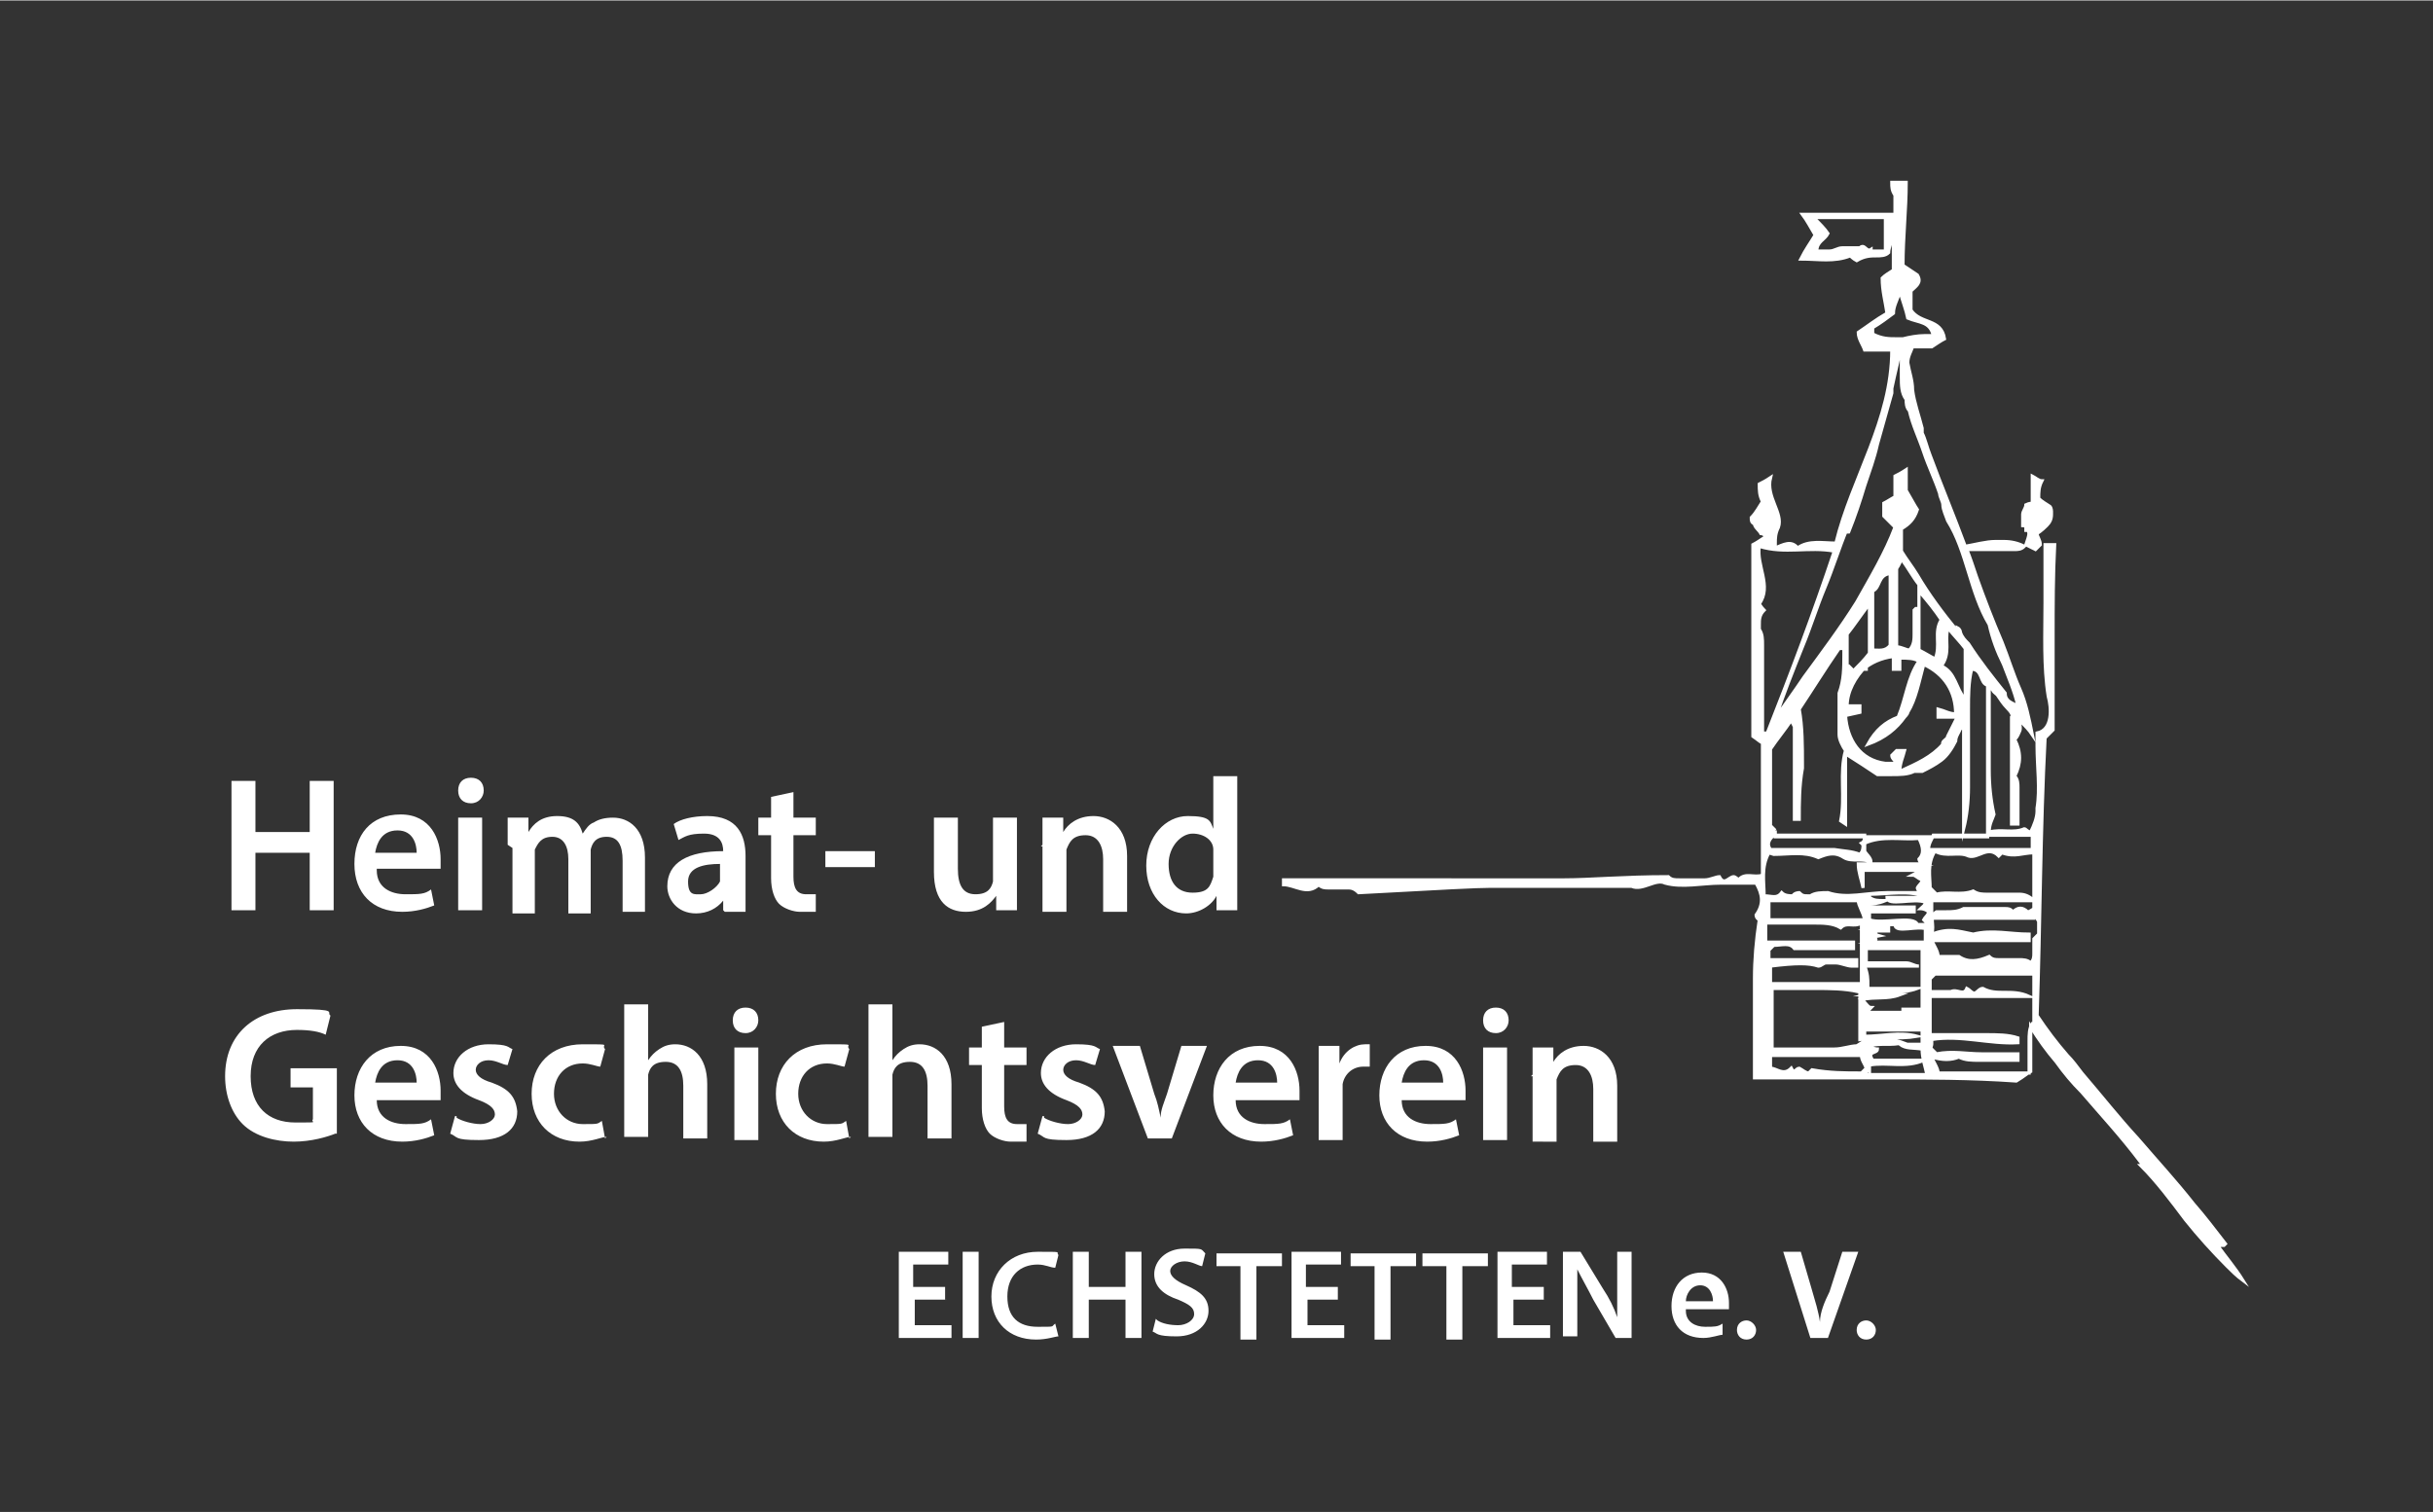 <?xml version="1.0"?>
<svg xmlns="http://www.w3.org/2000/svg" data-name="Ebene 1" viewBox="0 0 152.4 94.7" width="193" height="120"><rect x="0" y="0" width="152.4" height="94.7" fill="#333333" stroke="none"/><g fill="#fff"><path d="M16 48.9v3.2h3.4v-3.2h1.5V57h-1.5v-3.6H16V57h-1.5v-8.1H16zM23.6 54.5c0 1.1.9 1.5 1.8 1.5s1.2 0 1.6-.3l.2 1c-.5.2-1.2.4-2 .4-1.9 0-3-1.2-3-3s1-3.1 2.9-3.1 2.5 1.6 2.5 2.8v.6h-4zm2.5-1.1c0-.5-.2-1.4-1.2-1.4s-1.3.8-1.4 1.4h2.6zM30.3 49.5c0 .4-.3.8-.8.8s-.8-.3-.8-.8.3-.8.8-.8.8.3.8.8zM28.7 57v-5.8h1.5V57h-1.5zM31.8 52.9v-1.7h1.3v.9c.3-.5.8-1 1.8-1s1.4.4 1.6 1.1c.2-.3.4-.6.7-.7.3-.2.7-.3 1.2-.3 1 0 2 .7 2 2.5v3.4H39v-3.2c0-1-.3-1.5-1-1.5s-.9.4-1 .8v4h-1.4v-3.4c0-.8-.3-1.4-1-1.4s-.9.4-1.1.8v4h-1.4v-4.1l-.3-.2zM45.3 57v-.6c-.4.5-1 .8-1.7.8-1.2 0-1.8-.9-1.8-1.7 0-1.5 1.3-2.2 3.5-2.2 0-.5-.2-1.1-1.2-1.1s-1.2.2-1.6.4l-.3-1c.4-.3 1.2-.5 2.1-.5 1.9 0 2.4 1.2 2.4 2.5v3.5h-1.3zm-.2-2.9c-1 0-2 .2-2 1.1s.4.8.8.8 1-.4 1.2-.8v-1.1zM49.7 49.5v1.7h1.4v1.1h-1.4v2.6c0 .7.2 1.1.8 1.1h.6v1.1h-1c-.4 0-1-.2-1.3-.5s-.5-.9-.5-1.6v-2.7h-.8v-1.1h.8v-1.3l1.4-.3v-.2zM54.8 53.3v1h-3.1v-1h3.1zM63.7 55.2V57h-1.3v-.9c-.3.4-.8 1-1.9 1s-2-.6-2-2.5v-3.4H60v3.2c0 1 .3 1.6 1.1 1.6s1-.4 1.1-.8v-4h1.5v4.1zM65.3 52.9v-1.7h1.3v.9c.3-.5.9-1 1.9-1s2.1.7 2.1 2.5v3.5h-1.5v-3.3c0-.8-.3-1.5-1.1-1.5s-1 .4-1.2.9v3.9h-1.5V53h-.1zM77.5 48.5V57h-1.3v-.9c-.3.6-1.1 1.1-1.9 1.1-1.4 0-2.5-1.2-2.5-3s1.2-3.1 2.6-3.1 1.4.3 1.6.8v-3.3h1.5zM76 53.6v-.4c0-.6-.6-1-1.3-1s-1.5.8-1.5 1.9.5 1.8 1.5 1.8 1.1-.4 1.3-1v-.4-.9zM21 71c-.5.2-1.5.5-2.6.5s-2.4-.3-3.2-1.1c-.7-.7-1.1-1.8-1.1-3 0-2.6 1.8-4.2 4.5-4.2s1.8.2 2.1.4l-.3 1.2c-.4-.2-1-.3-1.8-.3-1.7 0-2.9 1-2.9 2.9s1.1 2.9 2.8 2.9.9 0 1.1-.2v-2h-1.4v-1.2h2.9V71H21zM23.6 68.9c0 1.1.9 1.5 1.8 1.5s1.2 0 1.6-.3l.2 1c-.5.2-1.2.4-2 .4-1.9 0-3-1.2-3-2.9s1-3.1 2.9-3.1 2.5 1.6 2.5 2.8v.6h-4zm2.5-1.1c0-.5-.2-1.4-1.2-1.4s-1.3.8-1.4 1.4h2.6zM28.6 70c.3.2 1 .4 1.5.4s.9-.3.9-.6-.2-.6-1-.9c-1.1-.4-1.6-1-1.6-1.7 0-1 .9-1.8 2.2-1.8s1.2.2 1.5.3l-.3 1c-.3 0-.7-.3-1.2-.3s-.8.3-.8.6.3.6 1 .8c1.1.4 1.5.9 1.6 1.8 0 1.1-.8 1.8-2.4 1.8s-1.3-.2-1.8-.4l.3-1.1h.1zM38 71.2c-.3 0-.9.3-1.7.3-1.8 0-3-1.2-3-3s1.2-3.1 3.2-3.1 1.1 0 1.4.3l-.3 1.1c-.2 0-.6-.2-1.1-.2-1.1 0-1.8.8-1.8 1.9s.8 1.9 1.8 1.9.9 0 1.2-.2l.2 1.1zM39.1 62.9h1.5v3.5c.2-.3.4-.5.7-.7s.6-.3 1-.3c1 0 2 .7 2 2.5v3.4h-1.5V68c0-.9-.3-1.5-1.1-1.5s-1 .4-1.1.8v3.9h-1.5v-8.5.2zM47.5 63.9c0 .4-.3.8-.8.8s-.8-.3-.8-.8.3-.8.8-.8.8.3.8.8zM46 71.4v-5.8h1.5v5.8H46zM53.3 71.2c-.3 0-.9.3-1.7.3-1.8 0-3-1.2-3-3s1.2-3.1 3.2-3.1 1.1 0 1.4.3l-.3 1.1c-.2 0-.6-.2-1.1-.2-1.1 0-1.8.8-1.8 1.9s.8 1.9 1.8 1.9.9 0 1.2-.2l.2 1.1zM54.4 62.9h1.5v3.5c.2-.3.4-.5.7-.7s.6-.3 1-.3c1 0 2 .7 2 2.5v3.4h-1.5V68c0-.9-.3-1.5-1.1-1.5s-1 .4-1.1.8v3.9h-1.5v-8.5.2zM62.9 63.9v1.7h1.4v1.1h-1.4v2.6c0 .7.2 1.1.8 1.1h.6v1.1h-1c-.4 0-1-.2-1.3-.5s-.5-.9-.5-1.6v-2.7h-.8v-1.1h.8v-1.3l1.4-.3v-.2zM65.4 70c.3.2 1 .4 1.5.4s.9-.3.9-.6-.2-.6-1-.9c-1.1-.4-1.6-1-1.6-1.7 0-1 .9-1.8 2.2-1.8s1.2.2 1.5.3l-.3 1c-.3 0-.7-.3-1.2-.3s-.8.3-.8.6.3.6 1 .8c1.1.4 1.5.9 1.6 1.8 0 1.1-.8 1.8-2.4 1.8s-1.3-.2-1.8-.4l.3-1.1h.1zM71.4 65.5l.9 3c.2.5.3 1 .4 1.5 0-.5.2-.9.4-1.5l.9-3h1.6l-2.2 5.8h-1.5l-2.2-5.8h1.7zM77.4 68.9c0 1.1.9 1.5 1.8 1.5s1.2 0 1.6-.3l.2 1c-.5.2-1.2.4-2 .4-1.9 0-3-1.2-3-2.9s1-3.1 2.9-3.1 2.5 1.6 2.5 2.8v.6h-4zm2.6-1.1c0-.5-.2-1.4-1.2-1.4s-1.3.8-1.4 1.4H80zM82.6 67.4v-1.9h1.3v1.1c.3-.8 1-1.2 1.6-1.2h.3v1.4h-.4c-.7 0-1.2.5-1.3 1.1v3.5h-1.5v-4zM87.8 68.9c0 1.1.9 1.5 1.8 1.5s1.2 0 1.6-.3l.2 1c-.5.2-1.2.4-2 .4-1.9 0-3-1.2-3-2.9s1-3.1 2.9-3.1 2.5 1.6 2.5 2.8v.6h-4zm2.6-1.1c0-.5-.2-1.4-1.2-1.4s-1.3.8-1.4 1.4h2.6zM94.5 63.9c0 .4-.3.8-.8.8s-.8-.3-.8-.8.3-.8.8-.8.8.3.8.8zm-1.6 7.5v-5.8h1.5v5.8h-1.5zM96 67.3v-1.7h1.3v.9c.3-.5.9-1 1.9-1s2.1.7 2.1 2.5v3.5h-1.5v-3.3c0-.8-.3-1.5-1.1-1.5s-1 .4-1.2.9v3.9H96v-4.1h-.1z"/></g><g fill="#fff" stroke="#fff" stroke-miterlimit="10" stroke-width=".2"><path d="M126.9 33.1c.3.2.2.4 0 1h0l.6.3.3-.3c0-.3-.2-.5-.2-.7.3-.2.5-.4.6-.5.2-.2.3-.4.3-.7h0V32s0-.2-.1-.3c-.3-.2-.5-.3-.7-.5 0-.4 0-.7.2-1.1-.2 0-.4-.2-.6-.3v1.7s-.2 0-.4.1c0 .2-.2.4-.2.6v.7c.2 0 .4.2.5.3h-.3z"/><path d="M139.4 77.9c-.7-.9-1.3-1.7-2-2.5-1.1-1.4-2.3-2.7-3.5-4.1-1.2-1.3-2.3-2.7-3.5-4.1-.3-.4-.6-.8-.9-1.1-.7-.8-1.3-1.6-1.9-2.5.2-5.8.2-11.6.5-17.4l.5-.5v-5.8c0-1.9 0-3.9.1-5.8h-.6v3.6c0 2-.1 4 .2 5.9.2.7.3 2.1-.7 2.3v.8c0 1.3.2 2.7 0 3.9v.2c0 .4-.2.9-.4 1.3-.2 0-.3-.2-.4-.2-.7.3-1.4 0-2.2.2 0-.5.2-.8.3-1.1-.2-.9-.3-1.8-.3-2.8v-.7-4.4c.2 0 .3.2.2 0 0 .2.2.3.3.4.2.3.4.6.6.8.3.3.4.5.3.6V51.6h.4v-2h0v-.3c0-.2 0-.5-.2-.7.4-.8.4-1.5 0-2.3.2-.2.2-.3.3-.5s0-.4 0-.7c.4.4.6.6.8.9-.2-1-.4-2-.8-2.9s-.7-1.9-1.1-2.9c-.6-1.4-1.1-2.7-1.6-4.1-.2-.6-.4-1.2-.6-1.7h3c.2 0 .4 0 .6-.2h0c-.4-.2-.8-.3-1.3-.3h-.5c-.6 0-1.3.2-1.9.3-.7-1.9-1.5-3.8-2.2-5.7-.2-.5-.3-1-.5-1.4v-.3c-.2-.8-.5-1.6-.6-2.4 0-.6-.2-1.1-.3-1.7 0-.4.2-.7.3-1h1.2c.3-.2.6-.4.8-.5-.2-1.3-1.5-.9-2.1-1.8v-1.2c.3-.3.7-.5.4-1l-.9-.6c0-1.8.2-3.5.2-5.2h-.9c0 .3 0 .5.2.8v1.4c0 .3 0 .5-.2.7v-.9h-5.6c.3.4.5.8.8 1.3-.3.5-.6.9-.9 1.5 1.1 0 2.1.2 3.1-.2 0 0 .2.2.4.3.5-.3.9-.3 1.2-.3s.6 0 .8-.2h0c0-.3.2-.7.3-1.3v2.4c-.3.2-.5.3-.7.5 0 .8.2 1.5.3 2.2-.7.4-1.2.8-1.8 1.2 0 .4.3.8.4 1.1h1.7c0 4.4-2.5 8-3.5 12.1-.8 0-1.7-.2-2.4.3-.4-.5-.9-.2-1.4 0V34c0-.3 0-.6.2-1 .3-.9-.8-1.9-.5-3.1-.3.2-.5.3-.7.4 0 .4 0 .7.2 1.1-.2.3-.4.7-.7 1 0 .2 0 .3.2.4 0 .2.3.4.4.6 0 0 .2 0 .3.2-.3.2-.6.4-.8.5v12c.3.2.5.4.6.4v8.3c-.5.2-1.1-.2-1.5.3 0 0-.2-.2-.3-.2-.3 0-.6.6-.9 0-.2 0-.6.2-.9.2h-1.6c-.3 0-.5 0-.7-.2-2.8 0-4.9.2-6.5.2H80.4v.3c.7 0 1.5.7 2.2 0 .2.2.4.2.6.2h1.2c.2 0 .4 0 .7.3 5.5-.3 7.4-.4 8.2-.4h8.9c.7.3 1.5-.5 2.1-.2 1.1.3 2.3 0 3.5 0h2.2c.4.7.5 1.3 0 2 0 .2.2.3.2.3-.2 1.3-.3 2.5-.3 3.7v6.2h7.9c2.8 0 5.7 0 8.5.2.5-.3.7-.5.9-.6v-.6h0v-.9h0v-.5-.8c.5.8 1 1.5 1.6 2.2.5.7 1 1.3 1.6 1.9 1.2 1.4 2.5 2.8 3.7 4.4.1 0 .2.2.1.2h-.1c1 1 1.9 2.2 2.8 3.4.8 1 1.7 2 2.6 2.9.3.3.6.6 1 .9-.5-.8-1.1-1.5-1.6-2.2h.4zm-22.2-62.3c-.3.2-.4-.4-.7-.1h-1.1c-.3 0-.5.2-.8.2h-.8c0-.6.5-.7.7-1.1-.2-.3-.5-.6-.9-1h4.5v2.1h-.9zm9.2 40.4h-1.9c-.3 0-.6 0-.9-.2-.8.3-1.6 0-2.3.2l-.4-.4c0-.7-.2-1.5.3-2.3.7.4 1.5 0 2.1.3.6.2 1.2-.7 1.9 0l.2-.2c.8.3 1.3 0 2 0v4.1H121v-1.1h6.4c-.3-.3-.6-.4-.9-.4h0zm.9-3.7v.9h-6.5c0-.4.2-.6.3-.9h6.2zm-10.6.6c0 .2 0 .4-.2.6-.5-.2-1-.2-1.6-.3h-4c-.3-.4 0-.7.2-.9h5.7c0 .2 0 .4-.2.5h0zm-5.5-.9l-.3-.3v-4.8c.4-.6.9-1.2 1.3-1.8l.2.4V51.3h.3c0-1 0-2.1.2-3.2v-.2c0-1.2 0-2.4-.2-3.5.8-1.2 1.6-2.5 2.5-3.8h.3v.4c0 .8 0 1.6-.3 2.4V46c0 .3.2.7.4 1-.4 1.4 0 2.9-.3 4.4l.3.2v-4.4c.8.5 1.4.9 2 1.3h.9c.5 0 1 0 1.4-.2h.5c.4-.2.8-.4 1.2-.7h0c.4-.3.7-.8.9-1.2 0-.3.2-.5.3-.8h.2v6.3c.2-.8.3-1.7.3-2.6v-4.9c0-.8 0-1.7.2-2.5.7 0 .5.9 1 1v9.5h-13.3V52zm5.5-10.1c.5-.4 1.1-.7 1.9-.8v.8h.4v-.7c.5 0 .9 0 1.2.2-.7 1-.8 2.3-1.3 3.5-.8.3-1.4.8-1.9 1.7 1.1-.4 1.8-1 2.3-1.7 0 0 .2-.2.2-.3.5-.8.7-1.9 1-3 1.3.6 2 1.7 2 3.1-.4 0-.7-.2-1.1-.3v.5h1.2l-.6 1.2c0 .2-.4.3-.3.5-.7.8-1.6 1.2-2.7 1.7 0-.5.2-.9.3-1.3h-.5l-.3.3c0 .2.2.3.3.5h-.7c-1.6-.2-2.4-1.5-2.5-3h0l.9-.2v-.4h-.8c0-.9.5-1.8 1.2-2.5h0v.2zm-1-.2v-2c.4-.5.8-1.1 1.4-1.9v3.1c-.3.4-.7.8-1 1.1l-.3-.3h0zm1.6-1V37c.5-.2.3-1 1.1-1.1v4.5c-.3.4-.7.3-1.1.3h0zm2.6-2.5v1.5c0 .3 0 .7-.3 1-.2 0-.5-.2-.8-.2v-1.2h0v-1.9h0v-1.1-.7s.2-.3.3-.6c.4.5.7 1.1 1.1 1.6v1.5h-.2zm2.1 1.1c.4.5.8.9 1.1 1.3v3.2c-.6-.7-.6-1.7-1.5-2.1.6-.8.2-1.6.4-2.3h0zm-.7 2c-.4-.2-.7-.4-1.1-.6V37c.6.7 1 1.2 1.4 1.8-.5.8 0 1.6-.4 2.5h0zm-4-20.3v-.5c.5-.3.9-.6 1.3-.9 0-.5.3-.9.4-1.4.2.7.4 1.2.5 1.7.7.3 1.4.2 1.6 1.1h-.5c-.5 0-1 .1-1.4.2h-.4c-.5 0-.9 0-1.5-.3h0zm-1.5 12.3c.4-1 .7-1.9 1-2.9.3-.9.6-1.7.8-2.6.3-1.1.6-2.1.9-3.2v-.3c.2-1 .5-2 .6-3v2.3c0 .5 0 1 .3 1.4 0 .2 0 .5.2.7.2.9.6 1.7.9 2.6s.7 1.7 1 2.6c0 .2.2.5.2.7 0 .3.2.7.3 1 1.2 1.9 1.4 4.5 2.6 6.5.2.9.5 1.7.9 2.5.3.8.7 1.7.9 2.6-.4-.2-.8-.3-.8-.8-.8-1-1.6-2-2.3-3.1-.2-.2-.4-.4-.5-.7 0 0 0-.2-.2-.3h0v.2c-.9-1.1-1.8-2.3-2.5-3.5-.3-.5-.7-1-1-1.5v-1.4c.5-.3.8-.6 1-1.2-.2-.3-.4-.7-.7-1.2v-1.3c-.3.2-.5.3-.7.4v1.3c-.2.1-.5.3-.7.4v.8l.7.7c-.6 1.6-1.5 3.1-2.4 4.7-1 1.6-2.2 3.2-3.3 4.7-.6.9-1.2 1.7-1.8 2.6.5-1.5 1.1-3 1.7-4.5.5-1.2.9-2.5 1.4-3.7s.9-2.5 1.4-3.7h0v.2zm-5.4 12.5v-4.1h0v-1.3c0-.4 0-.7-.2-1v-.3c0-.3 0-.6.3-.9 0 0-.2-.2-.3-.4.8-1.1-.2-2.4 0-3.6 1.6.5 3.1 0 4.7.3-1.3 3.9-2.7 7.6-4.2 11.4h-.3zm.7 7.7c1 0 1.9-.2 2.8.2.5-.2 1-.4 1.6 0 .5.3 1.2 0 1.7.3 0-.3-.3-.5-.4-.7v-.5c1.1-.5 2.3-.2 3.4-.3.3.6.3 1 0 1.3 0 0 0 .2.3.3h-4.1c0 .5.2 1 .3 1.5h0v-1.1h3.8c-.3 0-.5.2-.7.3.2 0 .3.2.6.3 0 .2-.2.3-.3.5 0 0 0 .2.3.3h-2.2c-1.3 0-2.5.4-3.7 0-.4 0-.8 0-1.1.2h-.2c-.2 0-.3 0-.5-.2 0 0-.3 0-.4.2-.2 0-.5 0-.7-.2-.3.4-.6.2-1.1.2 0-.9-.2-1.8.3-2.7h0zm9.5 4.8v.7h-3.5c1.1-.3-.5-.2.6-.4-1.1-.3.5 0-.6-.3h1.2v-.2h-1.2v-.2h3c-.2-.6-2.2 0-3-.3v-.5h2.8v-.3h-2.8v-.2c.2 0 .5 0 1-.2-.5 0-.7 0-1-.2V56c1.2 0 2.6-.3 3.6.2h-2.5c0 .6 1.7 0 2.4.3 0 .2-.2.3-.3.4 0 0 .3 0 .5.2 0 .2-.2.3-.3.5l.3.3h-2.1c0 .6 1.5 0 2 .3h0zm-3.7-.7h-6.1v-1.2h5.6c0 .3.3.7.4 1.2h0zm-.4 9.6c-.9 0-1.9 0-3-.2l-.2.2c-.2 0-.4-.2-.6-.3-.2 0-.3.4-.5 0-.5.5-.9 0-1.3 0v-.8h5.7c0 .3.2.5.3.8l-.4.4h0zm.6-.1v-.4c1.1-.2 2.3.2 3.4-.3h-3.2c-.4-.6.3-.4.3-.7 0 0-.3 0-.5-.2.7-.2 1.4 0 2.1-.2-.8-.3-1.4 0-2.3-.3v.2c-.2 0-.4.2-.6.3-.4 0-.9.2-1.4.2H111v-3.8h2.7c.9 0 1.8 0 2.7.2v-.5h-5.5v-1.1c1.6-.2 2.4-.2 3 0 .2 0 .3-.2.5-.2h.6c.3 0 .7.2 1 .2h.3v-.4h-5.5v-.6l.3-.3c.5 0 1-.2 1.3.2h3.7V59h-5.5v-1.2h3c.6 0 1.2 0 1.7.3.4-.4.8 0 1.3-.3v3.9h.4c0-.4 0-.7-.2-1.2h3.4c-.3 0-.5-.2-.8-.2h-2.5v-.9h3.5v3.8h-1.2v.2H116.6c.4 0 .5-.2.6-.3-.2 0-.3-.3-.6-.5.9-.2 1.6 0 2.4-.3h-2.2c1.1-.3 2.2 0 3.3-.4h-3.6v3.2c1.2-.2 2.4 0 3.6-.2-1.1-.3-2.2 0-3.3 0v-.4h3.6v.9H119c.4.3.8.2 1.4.3 0 .6.2 1.1.3 1.6h-3.8V67zm10.2-3c-.2.3-.2.7-.2 1.1v2h-5.7c0-.3-.3-.7-.4-1 .7.2 1.2.2 1.7 0 .4.2.8.2 1.3.2h2.4V66h-2.3c-.9 0-1.8-.2-2.8 0l-.3-.3c-.1-.1 0-.2 0-.3v-.3c1.8-.3 3.6.3 5.4.2V65c-.6-.2-1.3-.2-2-.2h-3.5v-2.4h6.2c-1.1-.5-2 0-2.9-.5-.2 0-.3.2-.5.3-.2 0-.3-.2-.5-.3-.2.5-.6 0-1 .2h-1.3v-.8l.3-.3h6.2V64.3h0v-.2zm.1-4.8v.4c0 .2 0 .4-.2.6-.2-.2-.5-.2-.7-.2H125.2c-.2 0-.4 0-.6-.2-.7.3-1.3.4-1.9 0h-1-.3c0-.3-.2-.6-.4-1h6.1v-.4c-1.2 0-2.3-.3-3.5 0-1-.2-1.5-.4-2.6 0 .2-.6-.2-1.1.3-1.4h.6c.4 0 .7 0 1.1-.2H125.6c.2 0 .3 0 .5.2.3-.3.6-.3.9 0 .2 0 .3-.2.5-.2 0 .2 0 .5.2.8v.8h0l-.3.3z"/></g><g fill="#fff"><path d="M59.3 81.4h-2V83h2.3v.8h-3.3v-5.4h3.1v.8h-2.2v1.4h2v.8h.1zM61.3 78.4v5.4h-1v-5.4h1zM66.3 83.7c-.2 0-.7.2-1.4.2-1.7 0-2.8-1.1-2.8-2.7s1.2-2.8 2.9-2.8 1.1 0 1.3.2l-.2.8c-.3 0-.6-.2-1.1-.2-1.1 0-1.9.7-1.9 2s.7 1.9 1.9 1.9.8 0 1.1-.2l.2.8zM68.2 78.4v2.2h2.3v-2.2h1v5.4h-1v-2.4h-2.3v2.4h-1v-5.4h1zM72.5 82.7c.3.2.8.3 1.3.3s1-.3 1-.7-.3-.6-1-.9c-.9-.3-1.5-.8-1.5-1.6s.7-1.6 1.9-1.6 1 0 1.3.3l-.2.8c-.2 0-.6-.3-1.1-.3s-.9.3-.9.6.3.6 1 .9c.9.4 1.4.8 1.4 1.6s-.7 1.6-2 1.6-1.2-.2-1.5-.3l.2-.8zM77.7 79.3h-1.5v-.8h4.1v.8h-1.6v4.6h-1v-4.6zM83.9 81.4h-2V83h2.3v.8h-3.3v-5.4H84v.8h-2.2v1.4h2v.8zM86.1 79.3h-1.5v-.8h4.1v.8h-1.6v4.6h-1v-4.6zM90.6 79.3h-1.5v-.8h4.1v.8h-1.6v4.6h-1v-4.6zM96.8 81.4h-2V83h2.3v.8h-3.3v-5.4h3.1v.8h-2.2v1.4h2v.8zM97.9 83.8v-5.4H99l1.4 2.3c.4.6.7 1.2.9 1.8v-4.1h.9v5.4h-1l-1.4-2.4c-.3-.6-.7-1.3-1-1.9v4.2h-.9zM105.6 82.1c0 .7.6 1 1.2 1s.8 0 1.1-.2v.7c-.2 0-.7.2-1.2.2-1.3 0-2-.8-2-2s.7-2.1 1.9-2.1 1.7 1 1.7 1.9v.4h-2.7zm1.7-.6c0-.4-.2-1-.8-1s-.9.6-.9 1h1.7zM108.8 83.3c0-.4.3-.6.6-.6s.6.3.6.6-.2.6-.6.6-.6-.3-.6-.6zM113.4 83.8l-1.7-5.4h1.1l.7 2.4c.2.7.4 1.3.5 2 0-.6.3-1.3.6-1.9l.8-2.5h1l-1.9 5.4h-1.1zM116.3 83.3c0-.4.3-.6.6-.6s.6.3.6.6-.2.6-.6.6-.6-.3-.6-.6z"/></g></svg>
